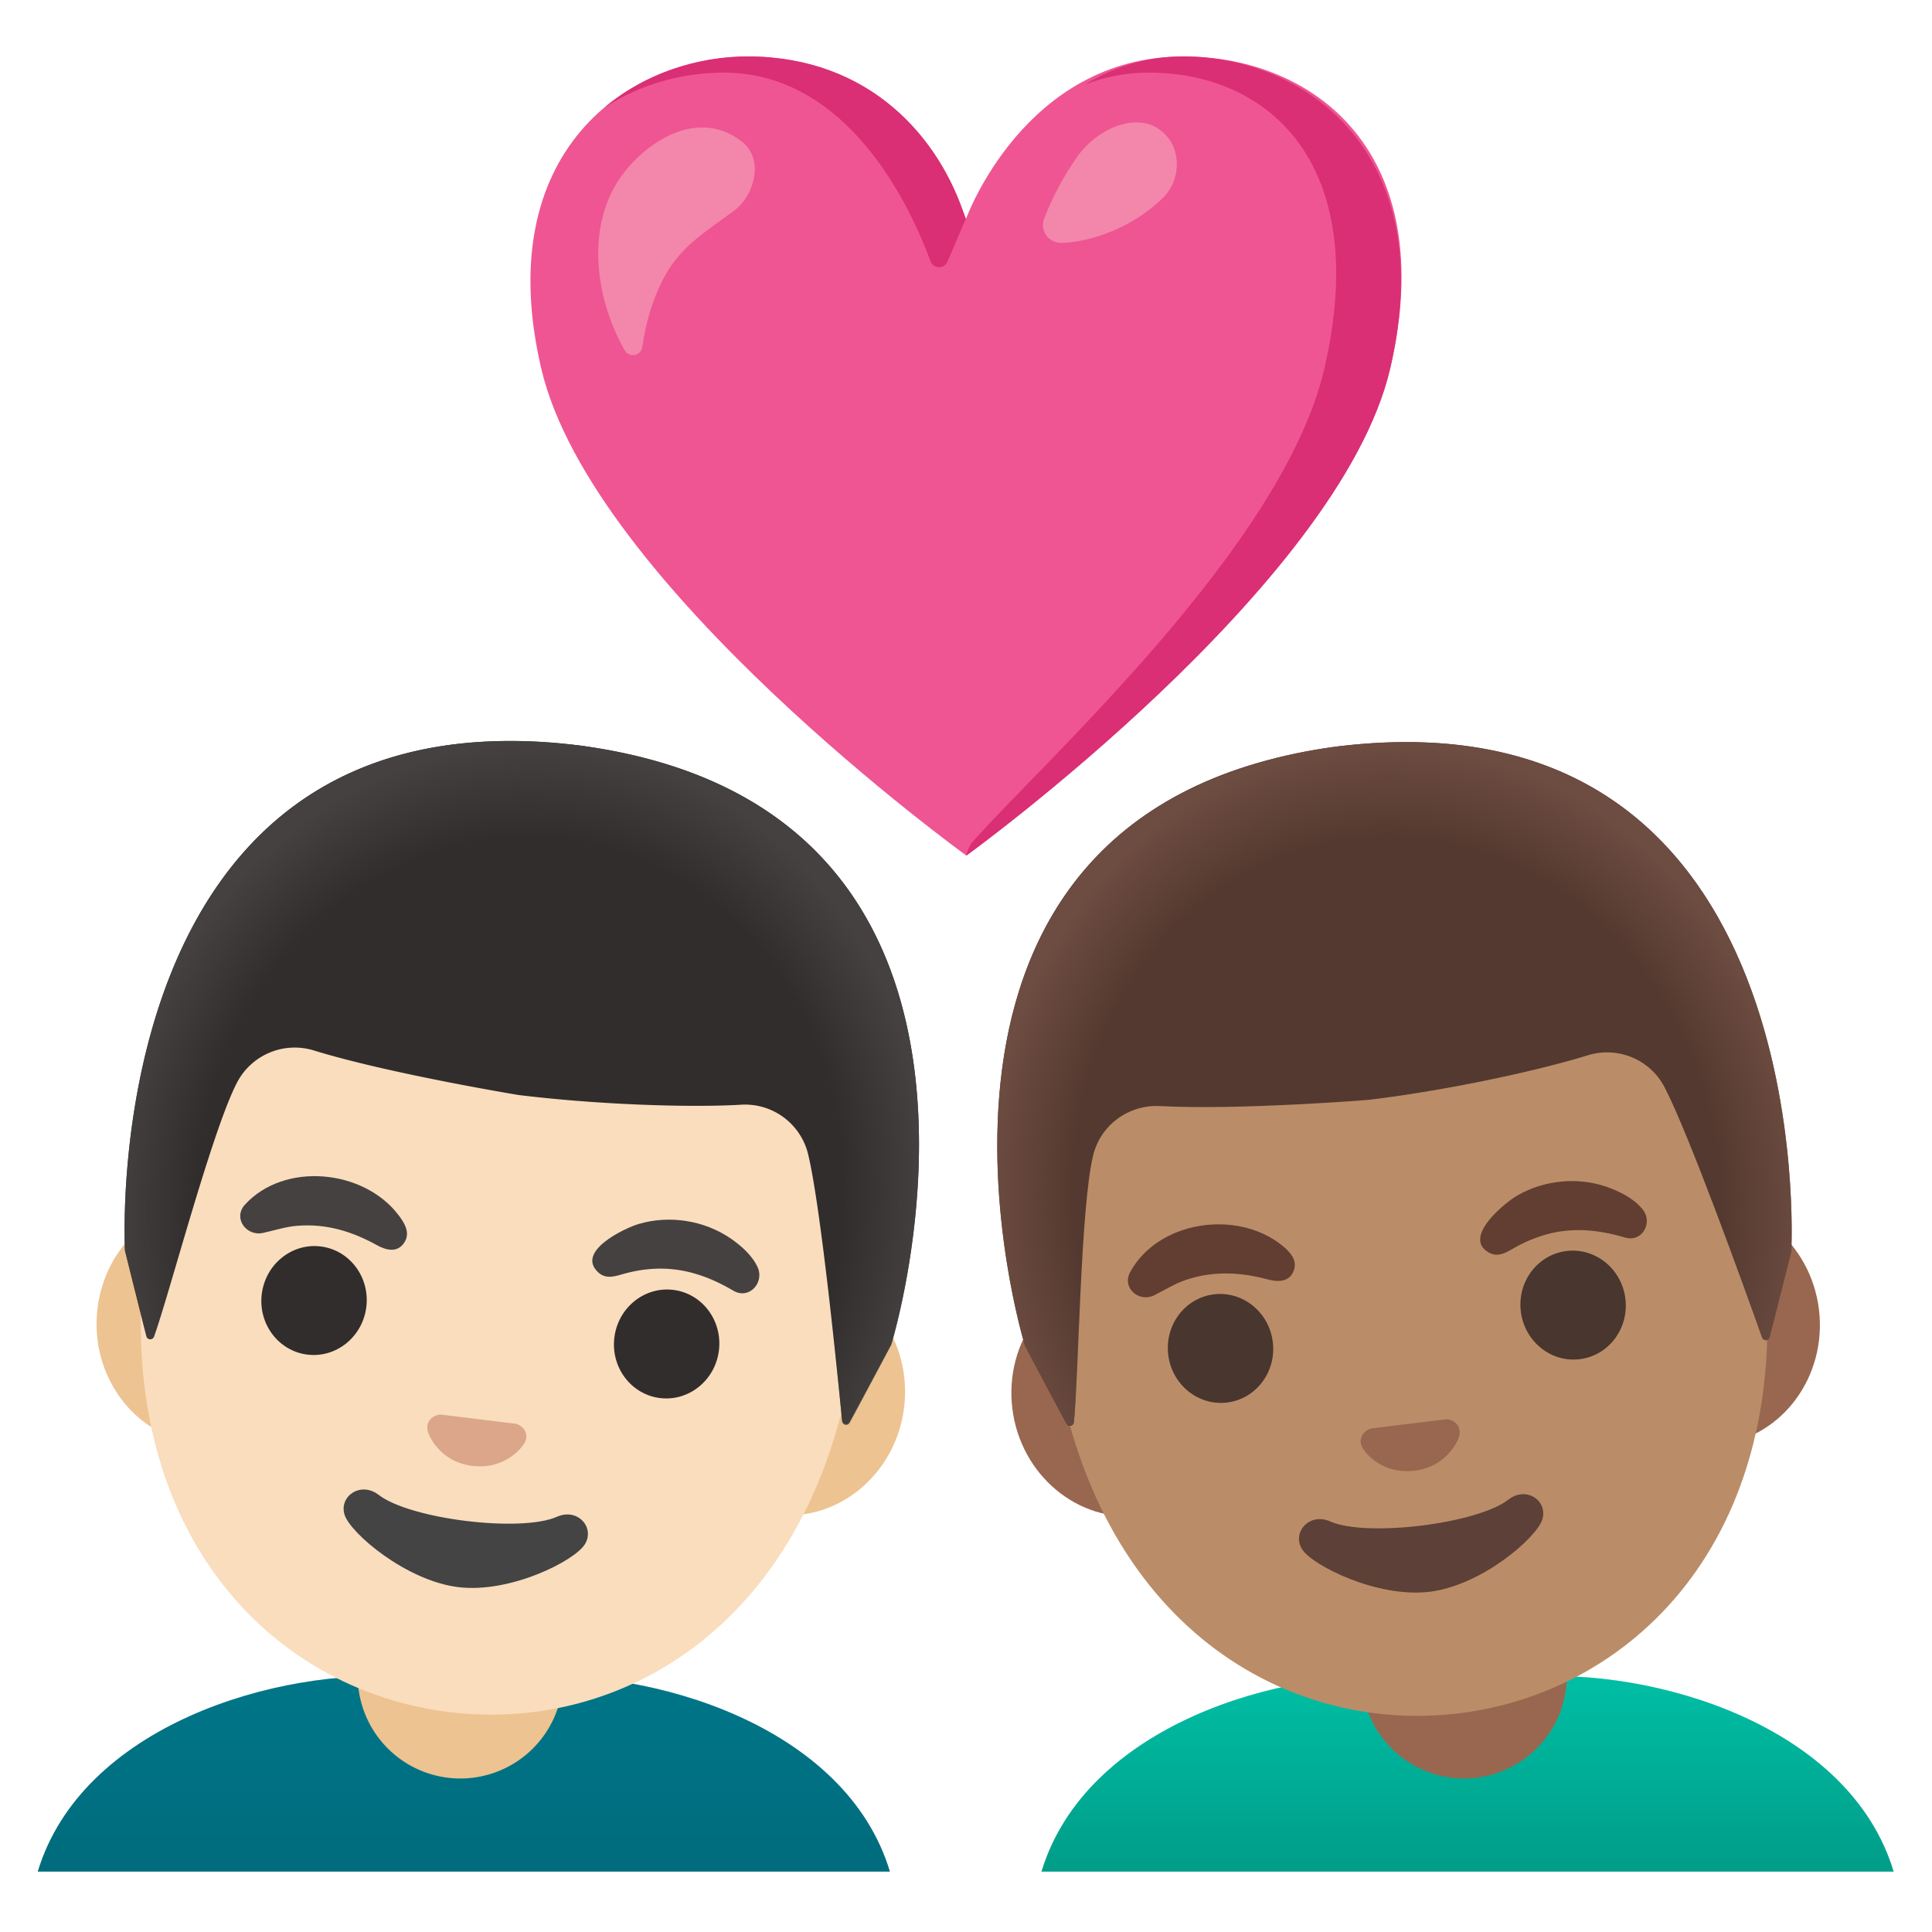 <?xml version="1.0" encoding="utf-8"?>
<!-- Uploaded to: SVG Repo, www.svgrepo.com, Generator: SVG Repo Mixer Tools -->
<svg width="800px" height="800px" viewBox="0 0 128 128" xmlns="http://www.w3.org/2000/svg" xmlns:xlink="http://www.w3.org/1999/xlink" aria-hidden="true" role="img" class="iconify iconify--noto" preserveAspectRatio="xMidYMid meet">
<linearGradient id="IconifyId17ecdb2904d178eab6510" gradientUnits="userSpaceOnUse" x1="30.737" y1="123.518" x2="30.737" y2="110.865">
<stop offset="0" stop-color="#006c7d">
</stop>
<stop offset="1" stop-color="#007689">
</stop>
</linearGradient>
<path d="M34.5 111.11h-7.52c-8.7-.66-21.57 3.25-24.48 12.89h56.46c-2.89-9.64-15.77-13.55-24.46-12.89z" fill="url(#IconifyId17ecdb2904d178eab6510)">
</path>
<path d="M30.5 117.83a6.8 6.8 0 0 1-6.8-6.8v-4.54h13.6v4.54a6.8 6.8 0 0 1-6.8 6.8z" fill="#edc391">
</path>
<path d="M53.36 84.31l-5.18-.64l-28.03-3.44l-5.18-.64c-4.14-.51-7.97 2.68-8.51 7.09s2.4 8.43 6.54 8.94l5.18.64l28.03 3.44l5.18.64c4.14.51 7.97-2.68 8.51-7.09s-2.4-8.44-6.54-8.94z" fill="#edc391">
</path>
<path d="M37.09 53.6C24.87 52.1 11.95 63.78 9.64 82.58c-2.3 18.71 8.23 29.39 20.11 30.85s24.68-6.36 26.97-25.07c2.31-18.8-7.41-33.26-19.63-34.76z" fill="#f9ddbd">
</path>
<g fill="#454140">
<path d="M16.21 79.83c2.62-2.89 7.89-2.36 10.19.67c.4.52.81 1.19.38 1.83c-.47.71-1.23.49-1.84.15c-1.62-.9-3.34-1.42-5.22-1.27c-.81.06-1.53.31-2.32.48c-1.07.22-1.97-.96-1.19-1.86z">
</path>
<path d="M48.62 85.53c-1.48-.87-3.02-1.46-4.77-1.48c-.8-.01-1.59.1-2.36.3c-.61.16-1.28.46-1.83-.03c-1.57-1.39 1.71-2.95 2.66-3.23c2.04-.6 4.34-.24 6.1.97c.7.48 1.44 1.14 1.79 1.93c.42.99-.56 2.11-1.59 1.54z">
</path>
</g>
<g fill="#312d2d">
<ellipse transform="rotate(-82.998 20.81 86.164)" cx="20.81" cy="86.16" rx="3.61" ry="3.49">
</ellipse>
<ellipse transform="rotate(-82.998 44.17 89.032)" cx="44.16" cy="89.03" rx="3.61" ry="3.49">
</ellipse>
</g>
<path d="M34.4 94.42a.849.849 0 0 0-.22-.09l-4.97-.61c-.08 0-.16.01-.23.03c-.47.13-.78.56-.63 1.09c.15.52.97 2.04 2.96 2.28c1.99.24 3.15-1.03 3.43-1.5c.28-.47.09-.96-.34-1.2z" fill="#dba689">
</path>
<path d="M36.9 100.49c-2.4 1.06-9.73.16-11.81-1.45c-1.19-.92-2.65.09-2.26 1.32c.38 1.21 4.06 4.36 7.52 4.79s7.74-1.75 8.4-2.84c.68-1.1-.47-2.43-1.85-1.82z" fill="#444">
</path>
<g>
<path d="M38.17 49.36h-.01h-.01C6.22 45.61 8.28 82.86 8.28 82.86s.97 3.93 1.42 5.67c.06.25.41.27.5.02c1.06-2.96 3.87-13.71 5.51-16.84a4.312 4.312 0 0 1 5.1-2.11c4.96 1.53 13.55 2.95 13.57 2.95c5.5.67 11.53.83 14.72.64a4.3 4.3 0 0 1 4.44 3.28c.83 3.42 1.94 14.47 2.25 17.64c.03.26.37.33.49.1l2.76-5.13c.01.01 11.02-35.63-20.87-39.72z" fill="#312d2d">
</path>
<radialGradient id="IconifyId17ecdb2904d178eab6511" cx="20.483" cy="143.909" r="26.951" gradientTransform="matrix(.993 .122 -.138 1.12 33.905 -84.04)" gradientUnits="userSpaceOnUse">
<stop offset=".794" stop-color="#454140" stop-opacity="0">
</stop>
<stop offset="1" stop-color="#454140">
</stop>
</radialGradient>
<path d="M59.05 89.09s11.01-35.64-20.88-39.73h-.01h-.01c-.5-.06-.98-.11-1.46-.15c-.96-.08-1.88-.12-2.78-.12h-.22C6.42 49.18 8.28 82.86 8.28 82.86l1.43 5.65c.06.25.41.27.5.03c1.07-2.99 3.87-13.7 5.5-16.82a4.3 4.3 0 0 1 5.1-2.11c3.06.95 7.95 2.26 13.45 2.94c.02 0 1 .24 1.02.25c.02 0 .04.01.06.01c5.5.67 10.56.58 13.76.4a4.3 4.3 0 0 1 4.44 3.28c.83 3.44 1.95 14.57 2.26 17.68c.02.26.36.32.49.1c.86-1.58 2.76-5.18 2.76-5.18z" fill="url(#IconifyId17ecdb2904d178eab6511)">
</path>
</g>
<g>
<path d="M78.41 3.74C67.87 3.74 64 14.5 64 14.5S60.18 3.74 49.57 3.74c-7.97 0-17.07 6.32-13.71 20.68c3.36 14.36 28.16 32.26 28.16 32.26s24.72-17.9 28.08-32.26c3.36-14.36-5.08-20.68-13.69-20.68z" fill="#ef5592">
</path>
<g fill="#da2e75">
<path d="M47.94 4.81c8.27 0 12.38 8.89 13.71 12.5c.19.51.91.53 1.12.03l1.21-2.83c-1.71-5.45-6.4-10.77-14.41-10.77c-3.32 0-6.82 1.1-9.55 3.41c2.4-1.59 5.23-2.34 7.92-2.34z">
</path>
<path d="M78.41 3.74c-2.55 0-4.7.74-6.51 1.85c1.27-.49 2.68-.78 4.23-.78c7.8 0 14.77 5.91 11.62 19.58c-2.7 11.73-18.5 25.96-23.32 31.39c-.31.35-.41.91-.41.91s24.72-17.9 28.08-32.26c3.36-14.37-5.72-20.69-13.69-20.69z">
</path>
</g>
<path d="M41.4 11.36c1.8-2.25 5.03-4.11 7.76-1.97c1.48 1.16.83 3.54-.49 4.54c-1.93 1.46-3.6 2.34-4.77 4.63c-.7 1.38-1.13 2.88-1.34 4.42c-.08.61-.88.75-1.18.22c-2.04-3.6-2.61-8.55.02-11.84z" fill="#f386ab">
</path>
<path d="M70.31 16.09c-.85 0-1.44-.82-1.13-1.61a19.31 19.31 0 0 1 2.2-4.11c1.32-1.85 3.82-2.92 5.41-1.81c1.63 1.15 1.42 3.43.27 4.54c-2.45 2.39-5.53 2.99-6.75 2.99z" fill="#f386ab">
</path>
</g>
<g>
<linearGradient id="IconifyId17ecdb2904d178eab6512" gradientUnits="userSpaceOnUse" x1="97.236" y1="123.518" x2="97.236" y2="110.865">
<stop offset="0" stop-color="#009e89">
</stop>
<stop offset="1" stop-color="#00bfa5">
</stop>
</linearGradient>
<path d="M101 111.11h-7.52c-8.7-.66-21.57 3.25-24.48 12.89h56.46c-2.89-9.64-15.77-13.55-24.46-12.89z" fill="url(#IconifyId17ecdb2904d178eab6512)">
</path>
<path d="M97 117.83a6.8 6.8 0 0 1-6.8-6.8v-4.54h13.61v4.54a6.816 6.816 0 0 1-6.81 6.8z" fill="#99674f">
</path>
<path d="M112 79.66l-5.18.64l-28.03 3.44l-5.18.64c-4.14.51-7.08 4.53-6.54 8.94c.54 4.41 4.37 7.6 8.51 7.09l5.18-.64l28.03-3.44l5.18-.64c4.14-.51 7.08-4.53 6.54-8.94c-.54-4.4-4.37-7.59-8.51-7.09z" fill="#99674f">
</path>
<path d="M89.33 53.67c-12.22 1.5-21.94 15.96-19.63 34.77c2.3 18.71 15.09 26.52 26.97 25.07c11.88-1.46 22.4-12.14 20.11-30.85c-2.31-18.81-15.23-30.49-27.45-28.99z" fill="#ba8d68">
</path>
<g fill="#613e31">
<path d="M74.86 84.31c1.85-3.44 7.08-4.19 10.05-1.82c.51.41 1.07.96.81 1.68c-.29.8-1.08.77-1.75.59c-1.79-.48-3.59-.57-5.38.03c-.77.26-1.41.67-2.13 1.03c-.97.48-2.13-.45-1.6-1.51z">
</path>
<path d="M107.69 82c-1.65-.49-3.28-.69-4.99-.28a9.4 9.4 0 0 0-2.22.87c-.55.3-1.14.75-1.79.42c-1.86-.97.95-3.28 1.8-3.78c1.84-1.08 4.16-1.28 6.15-.53c.79.3 1.67.76 2.2 1.44c.67.84-.01 2.16-1.15 1.86z">
</path>
</g>
<g fill="#49362e">
<ellipse transform="rotate(-7.002 80.837 89.317)" cx="80.86" cy="89.34" rx="3.49" ry="3.61">
</ellipse>
<ellipse transform="rotate(-7.002 104.188 86.45)" cx="104.22" cy="86.47" rx="3.49" ry="3.61">
</ellipse>
</g>
<path d="M96.04 94.06a.97.97 0 0 0-.23-.03l-4.97.61c-.07.02-.15.05-.22.09c-.43.24-.62.73-.34 1.21c.27.47 1.43 1.74 3.43 1.5c1.99-.24 2.81-1.76 2.96-2.28c.15-.53-.15-.97-.63-1.1z" fill="#99674f">
</path>
<path d="M99.94 99.35c-2.07 1.61-9.41 2.51-11.81 1.45c-1.38-.61-2.55.72-1.87 1.83c.66 1.08 4.99 3.25 8.45 2.83c3.46-.42 7.08-3.57 7.47-4.78c.39-1.24-1.05-2.25-2.24-1.33z" fill="#5d4037">
</path>
<g>
<path d="M88.81 49.43h-.01h-.01c-31.89 4.1-20.88 39.74-20.88 39.74s1.89 3.58 2.75 5.16c.12.23.47.16.49-.1c.31-3.13.44-14.24 1.27-17.67c.49-2.03 2.36-3.39 4.44-3.28c5.19.28 13.86-.41 13.88-.42c5.5-.67 11.38-1.99 14.44-2.94c1.99-.62 4.14.26 5.1 2.11c1.63 3.12 5.39 13.57 6.46 16.57c.09.25.44.23.5-.03l1.43-5.64c.01 0 2.07-37.24-29.86-33.5z" fill="#543930">
</path>
<radialGradient id="IconifyId17ecdb2904d178eab6513" cx="117.789" cy="8.938" r="26.951" gradientTransform="matrix(.993 -.122 .138 1.12 -25.63 84.027)" gradientUnits="userSpaceOnUse">
<stop offset=".794" stop-color="#6d4c41" stop-opacity="0">
</stop>
<stop offset="1" stop-color="#6d4c41">
</stop>
</radialGradient>
<path d="M118.68 82.93s2.06-37.25-29.87-33.5h-.01h-.01c-.5.06-.98.13-1.46.21a34.325 34.325 0 0 0-2.75.57c-.06.02-.12.03-.18.05c-26.45 6.68-16.49 38.91-16.49 38.91l2.75 5.13c.12.23.46.16.49-.1c.31-3.16.44-14.22 1.27-17.65a4.3 4.3 0 0 1 4.44-3.28c3.2.18 8.26.27 13.76-.4l1.05-.01c.02 0 .04 0 .06-.01c5.5-.67 10.39-1.99 13.45-2.94c1.99-.62 4.14.26 5.1 2.11c1.64 3.14 5.42 13.66 6.47 16.61c.09.24.43.23.5-.02c.45-1.73 1.43-5.68 1.43-5.68z" fill="url(#IconifyId17ecdb2904d178eab6513)">
</path>
</g>
</g>
</svg>